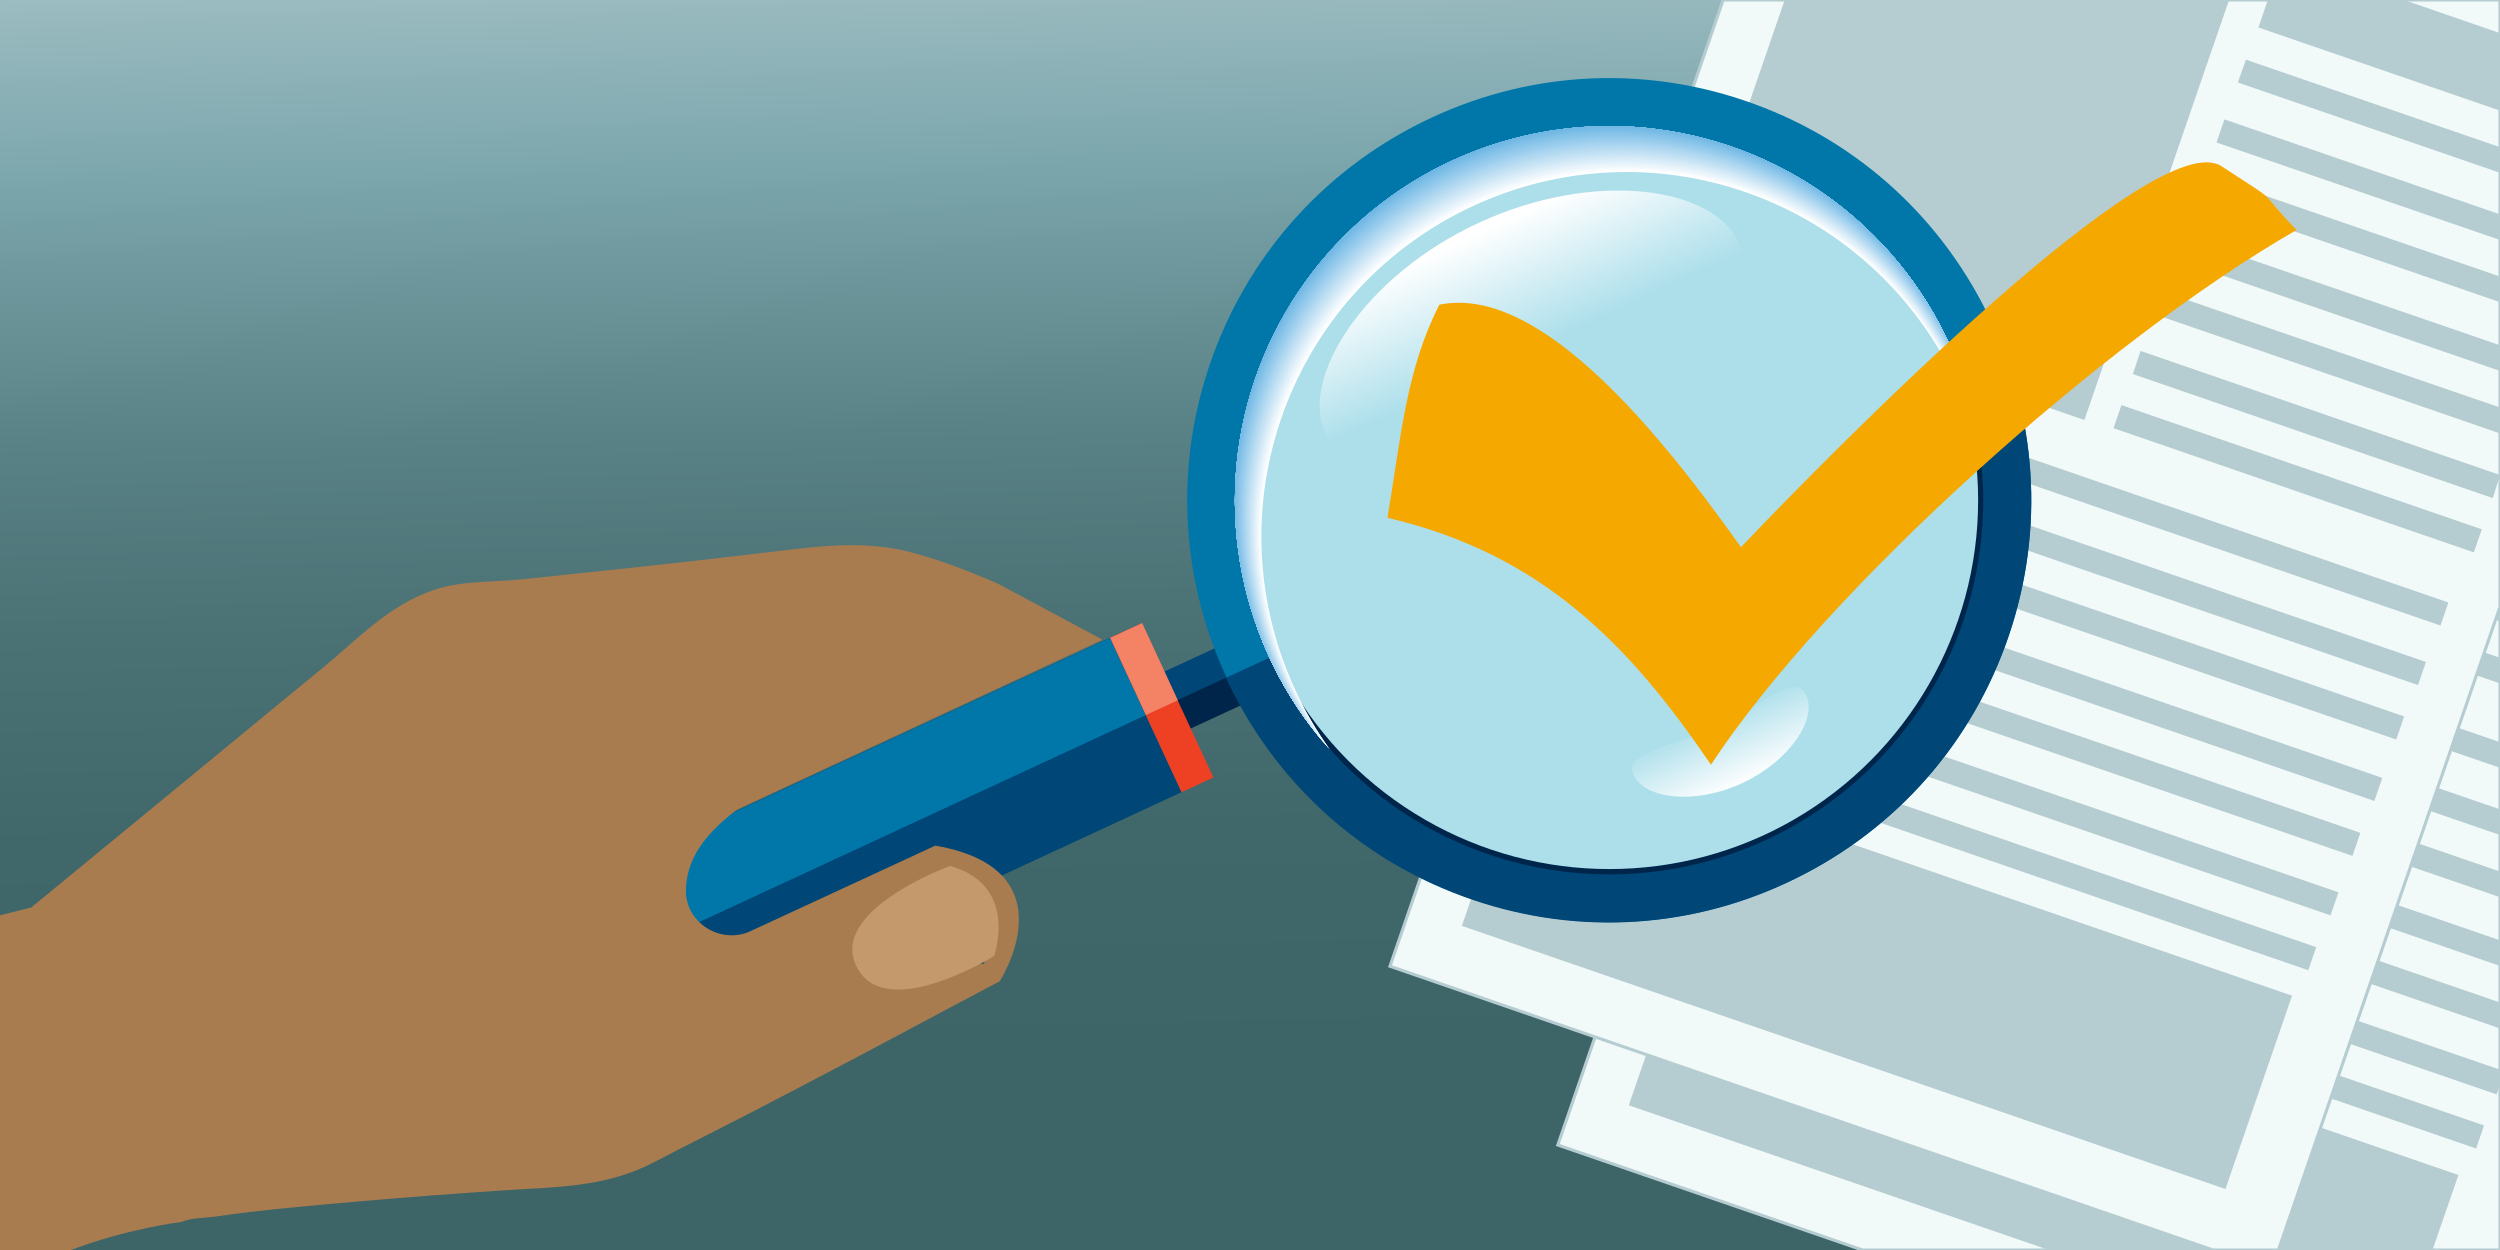 <?xml version="1.0" encoding="utf-8"?>
<!-- Generator: Adobe Illustrator 25.0.1, SVG Export Plug-In . SVG Version: 6.00 Build 0)  -->
<svg version="1.1" id="Layer_1" xmlns="http://www.w3.org/2000/svg" xmlns:xlink="http://www.w3.org/1999/xlink" x="0px" y="0px"
	 viewBox="0 0 800 400" style="enable-background:new 0 0 800 400;" xml:space="preserve">
<rect x="0" y="0" width="800" height="400" fill="#333333" stroke="none"/>
<style type="text/css">
	.st0{fill:url(#BKGD_1_);}
	.st1{fill:#F2F9F9;stroke:#B5CDD1;stroke-miterlimit:10;}
	.st2{fill:#B5CDD1;}
	.st3{fill:#00254B;}
	.st4{fill:#004677;}
	.st5{fill:#0076A9;}
	.st6{fill:#EE4023;}
	.st7{fill:#F48366;}
	.st8{fill:#ADDFEB;}
	.st9{fill:none;}
	.st10{clip-path:url(#SVGID_2_);}
	.st11{fill:#FFFFFF;}
	.st12{fill:#FAFCFE;}
	.st13{fill:#F4FAFD;}
	.st14{fill:#EFF7FC;}
	.st15{fill:#EAF5FB;}
	.st16{fill:#E5F2FA;}
	.st17{fill:#DFEFF9;}
	.st18{fill:#DAEDF8;}
	.st19{fill:#D5EAF7;}
	.st20{fill:#D0E7F6;}
	.st21{fill:#CAE5F5;}
	.st22{fill:#C5E2F4;}
	.st23{fill:#C0E0F3;}
	.st24{fill:#BBDDF2;}
	.st25{fill:#B5DAF1;}
	.st26{fill:#B0D8F0;}
	.st27{fill:#ABD5F0;}
	.st28{fill:#A6D3EF;}
	.st29{fill:#A0D0EE;}
	.st30{fill:#9BCDED;}
	.st31{fill:#96CBEC;}
	.st32{fill:#91C8EB;}
	.st33{fill:#8BC6EA;}
	.st34{fill:#86C3E9;}
	.st35{fill:#81C0E8;}
	.st36{fill:#7CBEE7;}
	.st37{fill:#76BBE6;}
	.st38{fill:#71B8E5;}
	.st39{fill:#6CB6E4;}
	.st40{fill:#67B3E3;}
	.st41{fill:#61B1E2;}
	.st42{fill:#5CAEE1;}
	.st43{fill:url(#SVGID_3_);}
	.st44{fill:url(#SVGID_4_);}
	.st45{fill:#A97C50;}
	.st46{fill:#C49A6C;}
	.st47{fill:#F5A800;}
</style>
<linearGradient id="BKGD_1_" gradientUnits="userSpaceOnUse" x1="395.712" y1="626.956" x2="402.375" y2="1017.016" gradientTransform="matrix(1 0 0 1 0 -678)">
	<stop  offset="9.605337e-03" style="stop-color:#B5CDD1"/>
	<stop  offset="0.146" style="stop-color:#94B7BC"/>
	<stop  offset="0.259" style="stop-color:#7CA7AD"/>
	<stop  offset="0.329" style="stop-color:#709A9F"/>
	<stop  offset="0.48" style="stop-color:#598286"/>
	<stop  offset="0.639" style="stop-color:#4A7174"/>
	<stop  offset="0.807" style="stop-color:#406769"/>
	<stop  offset="1" style="stop-color:#3D6466"/>
</linearGradient>
<polygon id="BKGD_2_" class="st0" points="0,0 800,0 800,400 0,400 "/>
<g id="Forms_1_">
	<g id="Page_3">
		<polyline class="st1" points="624.8,0 498.5,366.4 596,400 800,400 800,87.8 800,28.6 717.2,0 		"/>
		<polygon class="st2" points="593.6,147.8 720.7,191.5 773,39.7 657.8,0 644.5,0 		"/>
		<polygon class="st2" points="776.4,65.9 800,74 800,49.3 784,43.8 		"/>
		<polygon class="st2" points="769.8,83.6 800,94 800,85.8 772.3,76.2 		"/>
		<polygon class="st2" points="763,102.7 800,115.5 800,107.2 765.5,95.4 		"/>
		<polygon class="st2" points="756.4,120.4 800,135.4 800,127.2 758.9,113 		"/>
		<polygon class="st2" points="749.5,140 800,157.4 800,149.2 752.1,132.7 		"/>
		<polygon class="st2" points="743,157.7 800,177.3 800,169.1 745.5,150.3 		"/>
		<polygon class="st2" points="736.2,176.8 800,198.8 800,190.6 738.7,169.5 		"/>
		<polygon class="st2" points="729.6,194.5 800,218.7 800,210.5 732.1,187.1 		"/>
		<polygon class="st2" points="588.2,172.8 800,245.7 800,237.5 590.7,165.4 		"/>
		<polygon class="st2" points="581.1,191.9 800,267.2 800,259 583.7,184.5 		"/>
		<polygon class="st2" points="574.1,209.4 800,287.1 800,278.9 576.6,202 		"/>
		<polygon class="st2" points="567.1,228.9 800,309.1 800,300.9 569.6,221.6 		"/>
		<polygon class="st2" points="560,246.4 800,329.1 800,320.8 562.6,239.1 		"/>
		<polygon class="st2" points="553,265.5 798.9,350.2 800,347.1 800,342.3 555.5,258.2 		"/>
		
			<rect x="666.3" y="191.6" transform="matrix(0.326 -0.946 0.946 0.326 147.83 850.594)" class="st2" width="7.8" height="260.1"/>
		<polyline class="st2" points="778.4,400 786.7,376 542.5,291.9 521.2,353.7 655.6,400 		"/>
	</g>
	<g id="Page_2">
		<polygon class="st1" points="444.8,309.2 708.1,400 729.1,400 800,194.2 800,0 551.4,0 		"/>
		<polygon class="st2" points="539.9,90.6 667,134.4 713.3,0 571.1,0 		"/>
		<polygon class="st2" points="722.7,8.8 800,35.4 800,10.6 769.3,0 725.7,0 		"/>
		<polygon class="st2" points="716.1,26.4 800,55.3 800,47.1 718.7,19.1 		"/>
		<polygon class="st2" points="709.3,45.6 800,76.8 800,68.6 711.8,38.2 		"/>
		<polygon class="st2" points="702.7,63.2 800,96.7 800,88.5 705.3,55.9 		"/>
		<polygon class="st2" points="695.9,82.9 800,118.7 800,110.5 698.4,75.5 		"/>
		<polygon class="st2" points="689.3,100.5 800,138.7 800,130.4 691.8,93.2 		"/>
		<polygon class="st2" points="682.5,119.7 797.7,159.4 800,152 685,112.3 		"/>
		
			<rect x="731" y="92.6" transform="matrix(0.326 -0.946 0.946 0.326 350.412 798.361)" class="st2" width="7.8" height="121.9"/>
		
			<rect x="654.9" y="24.3" transform="matrix(0.326 -0.946 0.946 0.326 298.406 726.998)" class="st2" width="7.8" height="260.1"/>
		
			<rect x="647.8" y="43.3" transform="matrix(0.326 -0.946 0.946 0.326 275.56 733.129)" class="st2" width="7.8" height="260.1"/>
		
			<rect x="640.8" y="60.8" transform="matrix(0.326 -0.946 0.946 0.326 254.315 738.231)" class="st2" width="7.8" height="260.1"/>
		
			<rect x="633.8" y="80.4" transform="matrix(0.326 -0.946 0.946 0.326 231.064 744.878)" class="st2" width="7.8" height="260.1"/>
		
			<rect x="626.7" y="98" transform="matrix(0.326 -0.946 0.946 0.326 209.709 750.013)" class="st2" width="7.8" height="260.1"/>
		
			<rect x="619.7" y="117" transform="matrix(0.326 -0.946 0.946 0.326 187.007 756.223)" class="st2" width="7.8" height="260.1"/>
		
			<rect x="612.6" y="134.5" transform="matrix(0.326 -0.946 0.946 0.326 165.651 761.358)" class="st2" width="7.8" height="260.1"/>
		
			<rect x="567.6" y="178.5" transform="matrix(0.326 -0.946 0.946 0.326 113.893 775.044)" class="st2" width="65.4" height="258.3"/>
	</g>
</g>
<g id="Magnifying_Glass">
	<g>
		<path class="st3" d="M405.1,200l8.4,18.1l-40.2,18.6l-8.4-18.1L405.1,200z"/>
		<path class="st4" d="M369.1,227.6l-4.2-9.1l40.2-18.6l4.2,9.1L369.1,227.6z"/>
	</g>
	<path class="st5" d="M388.2,113.6c-12.4,33.8-10.9,70.5,4.3,103.2c15.2,32.7,42.1,57.6,76,70c33.8,12.4,70.5,10.9,103.2-4.3
		c32.7-15.2,57.6-42.1,70-76c12.4-33.8,10.9-70.5-4.3-103.2s-42.1-57.6-76-70c-33.8-12.4-70.5-10.9-103.2,4.3
		S400.6,79.8,388.2,113.6z M470,63.1c53.5-24.8,117.2-1.4,142,52.1s1.4,117.2-52.1,142c-53.5,24.8-117.2,1.4-142-52.1
		C393.2,151.5,416.5,87.9,470,63.1z"/>
	<g>
		<path class="st4" d="M355.2,204.1l22.9,49.4l-149.5,69.3l-22.9-49.4L355.2,204.1z"/>
		<path class="st5" d="M217.2,298.1l-11.4-24.7l149.5-69.3l11.4,24.7L217.2,298.1z"/>
		<path class="st6" d="M195.5,278.1l22.9,49.4l10.2-4.7l-22.9-49.4L195.5,278.1z"/>
		<path class="st7" d="M217.2,298.1l-11.4-24.7l-10.2,4.7l11.4,24.7L217.2,298.1z"/>
		<path class="st6" d="M355.2,204.1l22.9,49.4l10.2-4.7l-22.9-49.4L355.2,204.1z"/>
		<path class="st7" d="M376.9,224.1l-11.4-24.7l-10.2,4.7l11.4,24.7L376.9,224.1z"/>
	</g>
	<path class="st4" d="M641.7,206.6c12.4-33.8,10.9-70.5-4.3-103.2l0,0l-25.5,11.8l0,0c24.8,53.5,1.4,117.2-52.1,142
		s-117.2,1.4-142-52.1l0,0l-25.5,11.8l0,0c15.2,32.7,42.1,57.6,76,70c33.8,12.4,70.5,10.9,103.2-4.3
		C604.4,267.4,629.3,240.4,641.7,206.6z"/>
	
		<ellipse transform="matrix(0.707 -0.707 0.707 0.707 37.656 411.042)" class="st3" cx="515" cy="160.1" rx="119.7" ry="119.7"/>
	<ellipse class="st8" cx="515" cy="160.1" rx="118" ry="118"/>
	<ellipse class="st9" cx="515" cy="160" rx="99.8" ry="99.8"/>
	<g>
		<g>
			<defs>
				
					<ellipse id="SVGID_1_" transform="matrix(0.707 -0.707 0.707 0.707 37.656 411.042)" cx="515" cy="160.1" rx="119.8" ry="119.8"/>
			</defs>
			<clipPath id="SVGID_2_">
				<use xlink:href="#SVGID_1_"  style="overflow:visible;"/>
			</clipPath>
			<g class="st10">
				<path class="st11" d="M410.8,131.6C433,71.2,500.1,40,560.6,62.2C621,84.4,652.2,151.6,630,212c-22.2,60.4-89.3,91.6-149.8,69.4
					C419.7,259.2,388.6,192,410.8,131.6z M405.3,129.5c-23.3,63.5,9.4,134,72.9,157.3s134-9.4,157.3-72.9
					c23.3-63.5-9.4-134-72.9-157.3S428.5,66.1,405.3,129.5z"/>
				<path class="st12" d="M410.5,131.1c22.2-60.5,89.5-91.7,150-69.5s91.7,89.5,69.5,150s-89.5,91.7-150,69.5
					C419.4,258.9,388.3,191.6,410.5,131.1z M405,129.1c-23.3,63.5,9.4,134.2,73,157.5s134.2-9.4,157.5-73
					c23.3-63.5-9.4-134.2-73-157.5S428.3,65.6,405,129.1z"/>
				<path class="st13" d="M410.2,130.7c22.2-60.6,89.6-91.8,150.1-69.6c60.6,22.2,91.8,89.6,69.6,150.1
					c-22.2,60.6-89.6,91.8-150.1,69.6C419.1,258.6,387.9,191.3,410.2,130.7z M404.6,128.7c-23.3,63.6,9.4,134.4,73.1,157.7
					s134.4-9.4,157.7-73.1c23.3-63.6-9.4-134.4-73.1-157.7S428,65.1,404.6,128.7z"/>
				<path class="st14" d="M409.8,130.3c22.2-60.7,89.7-91.9,150.3-69.7c60.7,22.2,91.9,89.7,69.7,150.3
					c-22.2,60.7-89.7,91.9-150.3,69.7S387.6,190.9,409.8,130.3z M404.3,128.3c-23.4,63.7,9.5,134.5,73.2,157.9S612,276.7,635.4,213
					s-9.5-134.5-73.2-157.9S427.7,64.6,404.3,128.3z"/>
				<path class="st15" d="M409.5,129.9c22.3-60.7,89.8-92,150.5-69.7s92,89.8,69.7,150.5s-89.8,92-150.5,69.7
					C418.6,258.1,387.3,190.6,409.5,129.9z M404,127.8c-23.4,63.8,9.5,134.7,73.2,158.1s134.7-9.5,158.1-73.2
					c23.4-63.8-9.5-134.7-73.2-158.1C498.3,31.2,427.4,64.1,404,127.8z"/>
				<path class="st16" d="M409.2,129.4c22.3-60.8,89.9-92.1,150.7-69.8s92.1,89.9,69.8,150.7s-89.9,92.1-150.7,69.8
					C418.3,257.8,386.9,190.2,409.2,129.4z M403.7,127.4c-23.4,63.9,9.5,134.9,73.3,158.3s134.9-9.5,158.3-73.3
					c23.4-63.9-9.5-134.9-73.3-158.3S427.1,63.5,403.7,127.4z"/>
				<path class="st17" d="M408.9,129c22.3-60.9,90-92.2,150.9-69.9s92.2,90,69.9,150.9s-90,92.2-150.9,69.9
					C418,257.6,386.6,189.9,408.9,129z M403.4,127c-23.4,63.9,9.5,135,73.4,158.5s135-9.5,158.5-73.4c23.4-63.9-9.5-135-73.4-158.5
					S426.8,63,403.4,127z"/>
				<path class="st18" d="M408.6,128.6c22.4-61,90.1-92.4,151.1-70s92.4,90.1,70,151.1s-90.1,92.4-151.1,70
					C417.7,257.3,386.3,189.5,408.6,128.6z M403.1,126.5c-23.5,64,9.5,135.2,73.5,158.7s135.2-9.5,158.7-73.5S625.8,76.5,561.8,53
					S426.5,62.5,403.1,126.5z"/>
				<path class="st19" d="M408.3,128.1c22.4-61,90.2-92.5,151.3-70.1s92.5,90.2,70.1,151.3c-22.4,61-90.2,92.5-151.3,70.1
					C417.4,257,385.9,189.2,408.3,128.1z M402.7,126.1c-23.5,64.1,9.5,135.4,73.6,158.9s135.4-9.5,158.9-73.6S625.7,76,561.6,52.5
					S426.2,62,402.7,126.1z"/>
				<path class="st20" d="M408,127.7c22.4-61.1,90.3-92.6,151.5-70.2c61,22.5,92.5,90.4,70.1,151.5s-90.3,92.6-151.5,70.2
					C417.1,256.8,385.6,188.8,408,127.7z M402.4,125.7c-23.5,64.2,9.5,135.5,73.7,159s135.5-9.5,159-73.7s-9.5-135.5-73.7-159
					S426,61.5,402.4,125.7z"/>
				<path class="st21" d="M407.7,127.3c22.4-61.2,90.5-92.7,151.6-70.3c61.2,22.4,92.7,90.5,70.3,151.6
					c-22.4,61.2-90.5,92.7-151.6,70.3S385.2,188.5,407.7,127.3z M402.1,125.3c-23.6,64.2,9.5,135.7,73.8,159.2s135.7-9.5,159.2-73.8
					c23.6-64.2-9.5-135.7-73.8-159.2S425.7,61,402.1,125.3z"/>
				<path class="st22" d="M407.4,126.9c22.5-61.3,90.6-92.8,151.8-70.3c61.3,22.5,92.8,90.6,70.3,151.8
					c-22.5,61.3-90.6,92.8-151.8,70.3S384.9,188.1,407.4,126.9z M401.8,124.8c-23.6,64.3,9.6,135.9,73.9,159.4s135.9-9.6,159.4-73.9
					c23.6-64.3-9.6-135.8-73.9-159.4S425.4,60.5,401.8,124.8z"/>
				<path class="st23" d="M407.1,126.4c22.5-61.3,90.7-92.9,152-70.4s92.9,90.7,70.4,152s-90.7,92.9-152,70.4
					S384.6,187.8,407.1,126.4z M401.5,124.4c-23.6,64.4,9.6,136,74,159.6s136-9.6,159.6-74s-9.6-136-74-159.6S425.1,60,401.5,124.4z
					"/>
				<path class="st24" d="M406.7,126c22.5-61.4,90.8-93,152.2-70.5s93,90.8,70.5,152.2s-90.8,93-152.2,70.5S384.2,187.4,406.7,126z
					 M401.2,124c-23.6,64.5,9.6,136.2,74.1,159.8c64.5,23.6,136.2-9.6,159.8-74.1c23.6-64.5-9.6-136.2-74.1-159.8
					C496.5,26.3,424.8,59.5,401.2,124z"/>
				<path class="st25" d="M406.4,125.6C429,64.1,497.3,32.4,558.8,55c61.5,22.5,93.2,90.9,70.6,152.4
					c-22.5,61.5-90.9,93.2-152.4,70.6C415.6,255.4,383.9,187.1,406.4,125.6z M400.8,123.5c-23.7,64.6,9.6,136.3,74.1,160
					c64.6,23.7,136.3-9.6,160-74.1c23.7-64.6-9.6-136.3-74.1-160S424.5,59,400.8,123.5z"/>
				<path class="st26" d="M406.1,125.2c22.6-61.6,91-93.3,152.6-70.7s93.3,91,70.7,152.6s-91,93.3-152.6,70.7
					C415.3,255.2,383.5,186.7,406.1,125.2z M400.5,123.1c-23.7,64.6,9.6,136.5,74.2,160.2c64.6,23.7,136.5-9.6,160.2-74.2
					s-9.6-136.5-74.2-160.2S424.2,58.5,400.5,123.1z"/>
				<path class="st27" d="M405.8,124.7c22.6-61.6,91.1-93.4,152.8-70.8S652,145,629.4,206.7c-22.6,61.6-91.1,93.4-152.8,70.8
					S383.2,186.4,405.8,124.7z M400.2,122.7c-23.7,64.7,9.6,136.7,74.3,160.4c64.7,23.7,136.7-9.6,160.4-74.3s-9.6-136.7-74.3-160.4
					S423.9,58,400.2,122.7z"/>
				<path class="st28" d="M405.5,124.3c22.6-61.7,91.2-93.5,152.9-70.9s93.5,91.2,70.9,152.9s-91.2,93.5-152.9,70.9
					C414.7,254.6,382.9,186,405.5,124.3z M399.9,122.3c-23.8,64.8,9.6,136.8,74.4,160.6c64.8,23.8,136.8-9.6,160.6-74.4
					c23.8-64.8-9.6-136.8-74.4-160.6S423.6,57.5,399.9,122.3z"/>
				<path class="st29" d="M405.2,123.9c22.7-61.8,91.3-93.6,153.1-71s93.6,91.3,71,153.1c-22.7,61.8-91.3,93.6-153.1,71
					S382.5,185.7,405.2,123.9z M399.6,121.8c-23.8,64.9,9.6,137,74.5,160.8c64.9,23.8,137-9.6,160.8-74.5
					c23.8-64.9-9.6-137-74.5-160.8S423.4,56.9,399.6,121.8z"/>
				<path class="st30" d="M404.9,123.5c22.7-61.9,91.5-93.7,153.3-71c61.9,22.7,93.7,91.5,71,153.3c-22.7,61.9-91.5,93.7-153.3,71
					S382.2,185.3,404.9,123.5z M399.2,121.4c-23.8,65,9.6,137.2,74.6,161s137.2-9.6,161-74.6c23.8-65-9.6-137.2-74.6-161
					S423.1,56.4,399.2,121.4z"/>
				<path class="st31" d="M404.6,123c22.7-61.9,91.6-93.8,153.5-71.1s93.8,91.6,71.1,153.5s-91.6,93.8-153.5,71.1
					S381.9,185,404.6,123z M398.9,121c-23.8,65,9.7,137.3,74.7,161.2s137.3-9.7,161.2-74.7c23.8-65-9.7-137.3-74.7-161.2
					S422.8,55.9,398.9,121z"/>
				<path class="st32" d="M404.3,122.6C427,60.6,496,28.7,558,51.4s93.9,91.7,71.2,153.7s-91.7,93.9-153.7,71.2
					S381.5,184.6,404.3,122.6z M398.6,120.5c-23.9,65.1,9.7,137.5,74.8,161.4s137.5-9.7,161.4-74.8C658.7,142,625.1,69.6,560,45.8
					S422.5,55.4,398.6,120.5z"/>
				<path class="st33" d="M403.9,122.2c22.8-62.1,91.8-94.1,153.9-71.3s94.1,91.8,71.3,153.9s-91.8,94.1-153.9,71.3
					C413.2,253.3,381.2,184.3,403.9,122.2z M398.3,120.1c-23.9,65.2,9.7,137.7,74.9,161.6c65.2,23.9,137.7-9.7,161.6-74.9
					s-9.7-137.7-74.9-161.6S422.2,54.9,398.3,120.1z"/>
				<path class="st34" d="M403.6,121.8c22.8-62.2,91.9-94.2,154.1-71.4s94.2,91.9,71.4,154.1s-91.9,94.2-154.1,71.4
					S380.8,183.9,403.6,121.8z M398,119.7c-23.9,65.3,9.7,137.8,75,161.8c65.3,23.9,137.8-9.7,161.8-75
					c23.9-65.3-9.7-137.8-75-161.8S421.9,54.4,398,119.7z"/>
				<path class="st35" d="M403.3,121.3c22.8-62.2,92-94.3,154.2-71.5s94.3,92,71.5,154.2s-92,94.3-154.2,71.5
					S380.5,183.6,403.3,121.3z M397.7,119.2c-24,65.3,9.7,138,75.1,162s138-9.7,162-75.1c24-65.3-9.7-138-75.1-162
					S421.6,53.9,397.7,119.2z"/>
				<path class="st36" d="M403,120.9c22.8-62.3,92.1-94.4,154.4-71.6s94.4,92.1,71.6,154.4c-22.8,62.3-92.1,94.4-154.4,71.6
					C412.3,252.5,380.2,183.2,403,120.9z M397.3,118.8c-24,65.4,9.7,138.2,75.1,162.2s138.2-9.7,162.2-75.1s-9.7-138.2-75.1-162.2
					S421.3,53.4,397.3,118.8z"/>
				<path class="st37" d="M402.7,120.5c22.9-62.4,92.2-94.5,154.6-71.6s94.5,92.2,71.6,154.6s-92.2,94.5-154.6,71.6
					S379.8,182.9,402.7,120.5z M397,118.4c-24,65.5,9.7,138.3,75.2,162.4s138.3-9.7,162.4-75.2c24-65.5-9.7-138.3-75.2-162.4
					S421.1,52.9,397,118.4z"/>
				<path class="st38" d="M402.4,120c22.9-62.5,92.3-94.6,154.8-71.7s94.6,92.3,71.7,154.8c-22.9,62.5-92.3,94.6-154.8,71.7
					S379.5,182.5,402.4,120z M396.7,118c-24.1,65.6,9.7,138.5,75.3,162.6s138.5-9.7,162.6-75.3s-9.7-138.5-75.3-162.6
					S420.8,52.4,396.7,118z"/>
				<path class="st39" d="M402.1,119.6c22.9-62.5,92.5-94.7,155-71.8s94.7,92.5,71.8,155s-92.5,94.7-155,71.8
					S379.2,182.1,402.1,119.6z M396.4,117.5c-24.1,65.7,9.7,138.7,75.4,162.8s138.7-9.8,162.8-75.4c24.1-65.7-9.7-138.7-75.4-162.8
					S420.5,51.9,396.4,117.5z"/>
				<path class="st40" d="M401.8,119.2c23-62.6,92.6-94.9,155.2-71.9s94.9,92.6,71.9,155.2s-92.6,94.9-155.2,71.9
					S378.8,181.8,401.8,119.2z M396.1,117.1c-24.1,65.7,9.8,138.8,75.5,163s138.8-9.8,163-75.5c24.1-65.7-9.8-138.8-75.5-163
					S420.2,51.4,396.1,117.1z"/>
				<path class="st41" d="M401.5,118.8c23-62.7,92.7-95,155.4-72s95,92.7,72,155.4s-92.7,95-155.4,72S378.5,181.4,401.5,118.8z
					 M395.8,116.7c-24.1,65.8,9.8,139,75.6,163.2s139-9.8,163.2-75.6c24.1-65.8-9.8-139-75.6-163.2S419.9,50.9,395.8,116.7z"/>
				<path class="st42" d="M401.2,118.3c23-62.8,92.8-95.1,155.5-72.1s95.1,92.8,72.1,155.5c-23,62.8-92.8,95.1-155.5,72.1
					S378.1,181.1,401.2,118.3z M395.4,116.2c-24.2,65.9,9.8,139.2,75.7,163.3s139.2-9.8,163.3-75.7c24.2-65.9-9.8-139.2-75.7-163.3
					S419.6,50.3,395.4,116.2z"/>
			</g>
		</g>
	</g>
	
		<linearGradient id="SVGID_3_" gradientUnits="userSpaceOnUse" x1="592.189" y1="616.691" x2="574.857" y2="634.023" gradientTransform="matrix(0.939 0.344 0.344 -0.939 -210.132 627.256)">
		<stop  offset="3.343290e-02" style="stop-color:#FFFFFF"/>
		<stop  offset="1" style="stop-color:#FFFFFF;stop-opacity:0"/>
	</linearGradient>
	<path class="st43" d="M522.8,248.1c-3.5-7.5,11.1-8.5,26.3-15.6s25.4-17.5,28.9-10s-5.2,21-20.5,28.1S526.3,255.6,522.8,248.1z"/>
	
		<linearGradient id="SVGID_4_" gradientUnits="userSpaceOnUse" x1="451.343" y1="755.921" x2="481.194" y2="726.071" gradientTransform="matrix(0.939 0.344 0.344 -0.939 -210.132 627.256)">
		<stop  offset="3.343290e-02" style="stop-color:#FFFFFF"/>
		<stop  offset="1" style="stop-color:#FFFFFF;stop-opacity:0"/>
	</linearGradient>
	<path class="st44" d="M556.3,77.5c8.3,17.9-26.5,20.4-63,37.3s-60.9,41.9-69.2,23.9c-8.3-17.9,12.6-50.5,49.1-67.4
		S548,59.5,556.3,77.5z"/>
</g>
<g id="Hand">
	<path class="st45" d="M22.7,400c18.1-6.9,35.5-9,35.5-9c2.8-1.3,7-1.2,10-1.6c15.6-2.3,31.4-3.6,47.2-5c14.8-1.3,29.6-2.4,44.4-3.4
		c17.6-1.2,33.9-0.8,49.9-9.3c9.7-5.1,19.6-10,29.3-15c21.4-11.1,42.7-22.3,63.9-33.7c5.7-3,11.3-6,17-9c0,0,23.2-35.8-20.6-43.4
		l-59,27.3c-9.6,4.6-21.2-2.7-20.8-13.3c0.3-11.1,7.7-18.9,16.3-25.5l117-54.4l-33.6-18c-9.4-4-19-7.8-29-10.3
		c-16.6-4-32.7-0.9-49.3,0.9c-24.7,3-49.4,5.5-74.1,8.1c-9.5,1-18.7,0.3-28,3.4c-14.3,4.8-24.2,15.6-35.5,24.9
		c-9.8,8-19.5,16-29.3,24.1l-53.9,44.3c-3.4,2.8-6.7,5.5-10.1,8.3l-10,2.5V400H22.7z M300.9,279.6c17.8,8.3,14,28.9,14,28.9
		s-16.4-1.5-34.4,0C292.6,294,300.9,279.6,300.9,279.6z"/>
	<path class="st46" d="M274.3,309.7c9.4,17.6,43.8-3.8,43.8-3.8s8.1-22.6-14.1-28.8C304,277.1,264.5,291.5,274.3,309.7z"/>
</g>
<path class="st47" d="M710.9,53.2c-21-13.7-122.1,88.6-153.8,121.9c-30.7-43.4-66.6-83.7-96.5-77.6c-10.6,20.7-12.3,42.4-16.6,68.2
	c49.2,11.5,77.3,40.4,103.5,79c37.1-56.4,126.7-136.4,187.4-171.1C720.7,59,731.9,66.9,710.9,53.2z"/>
</svg>
